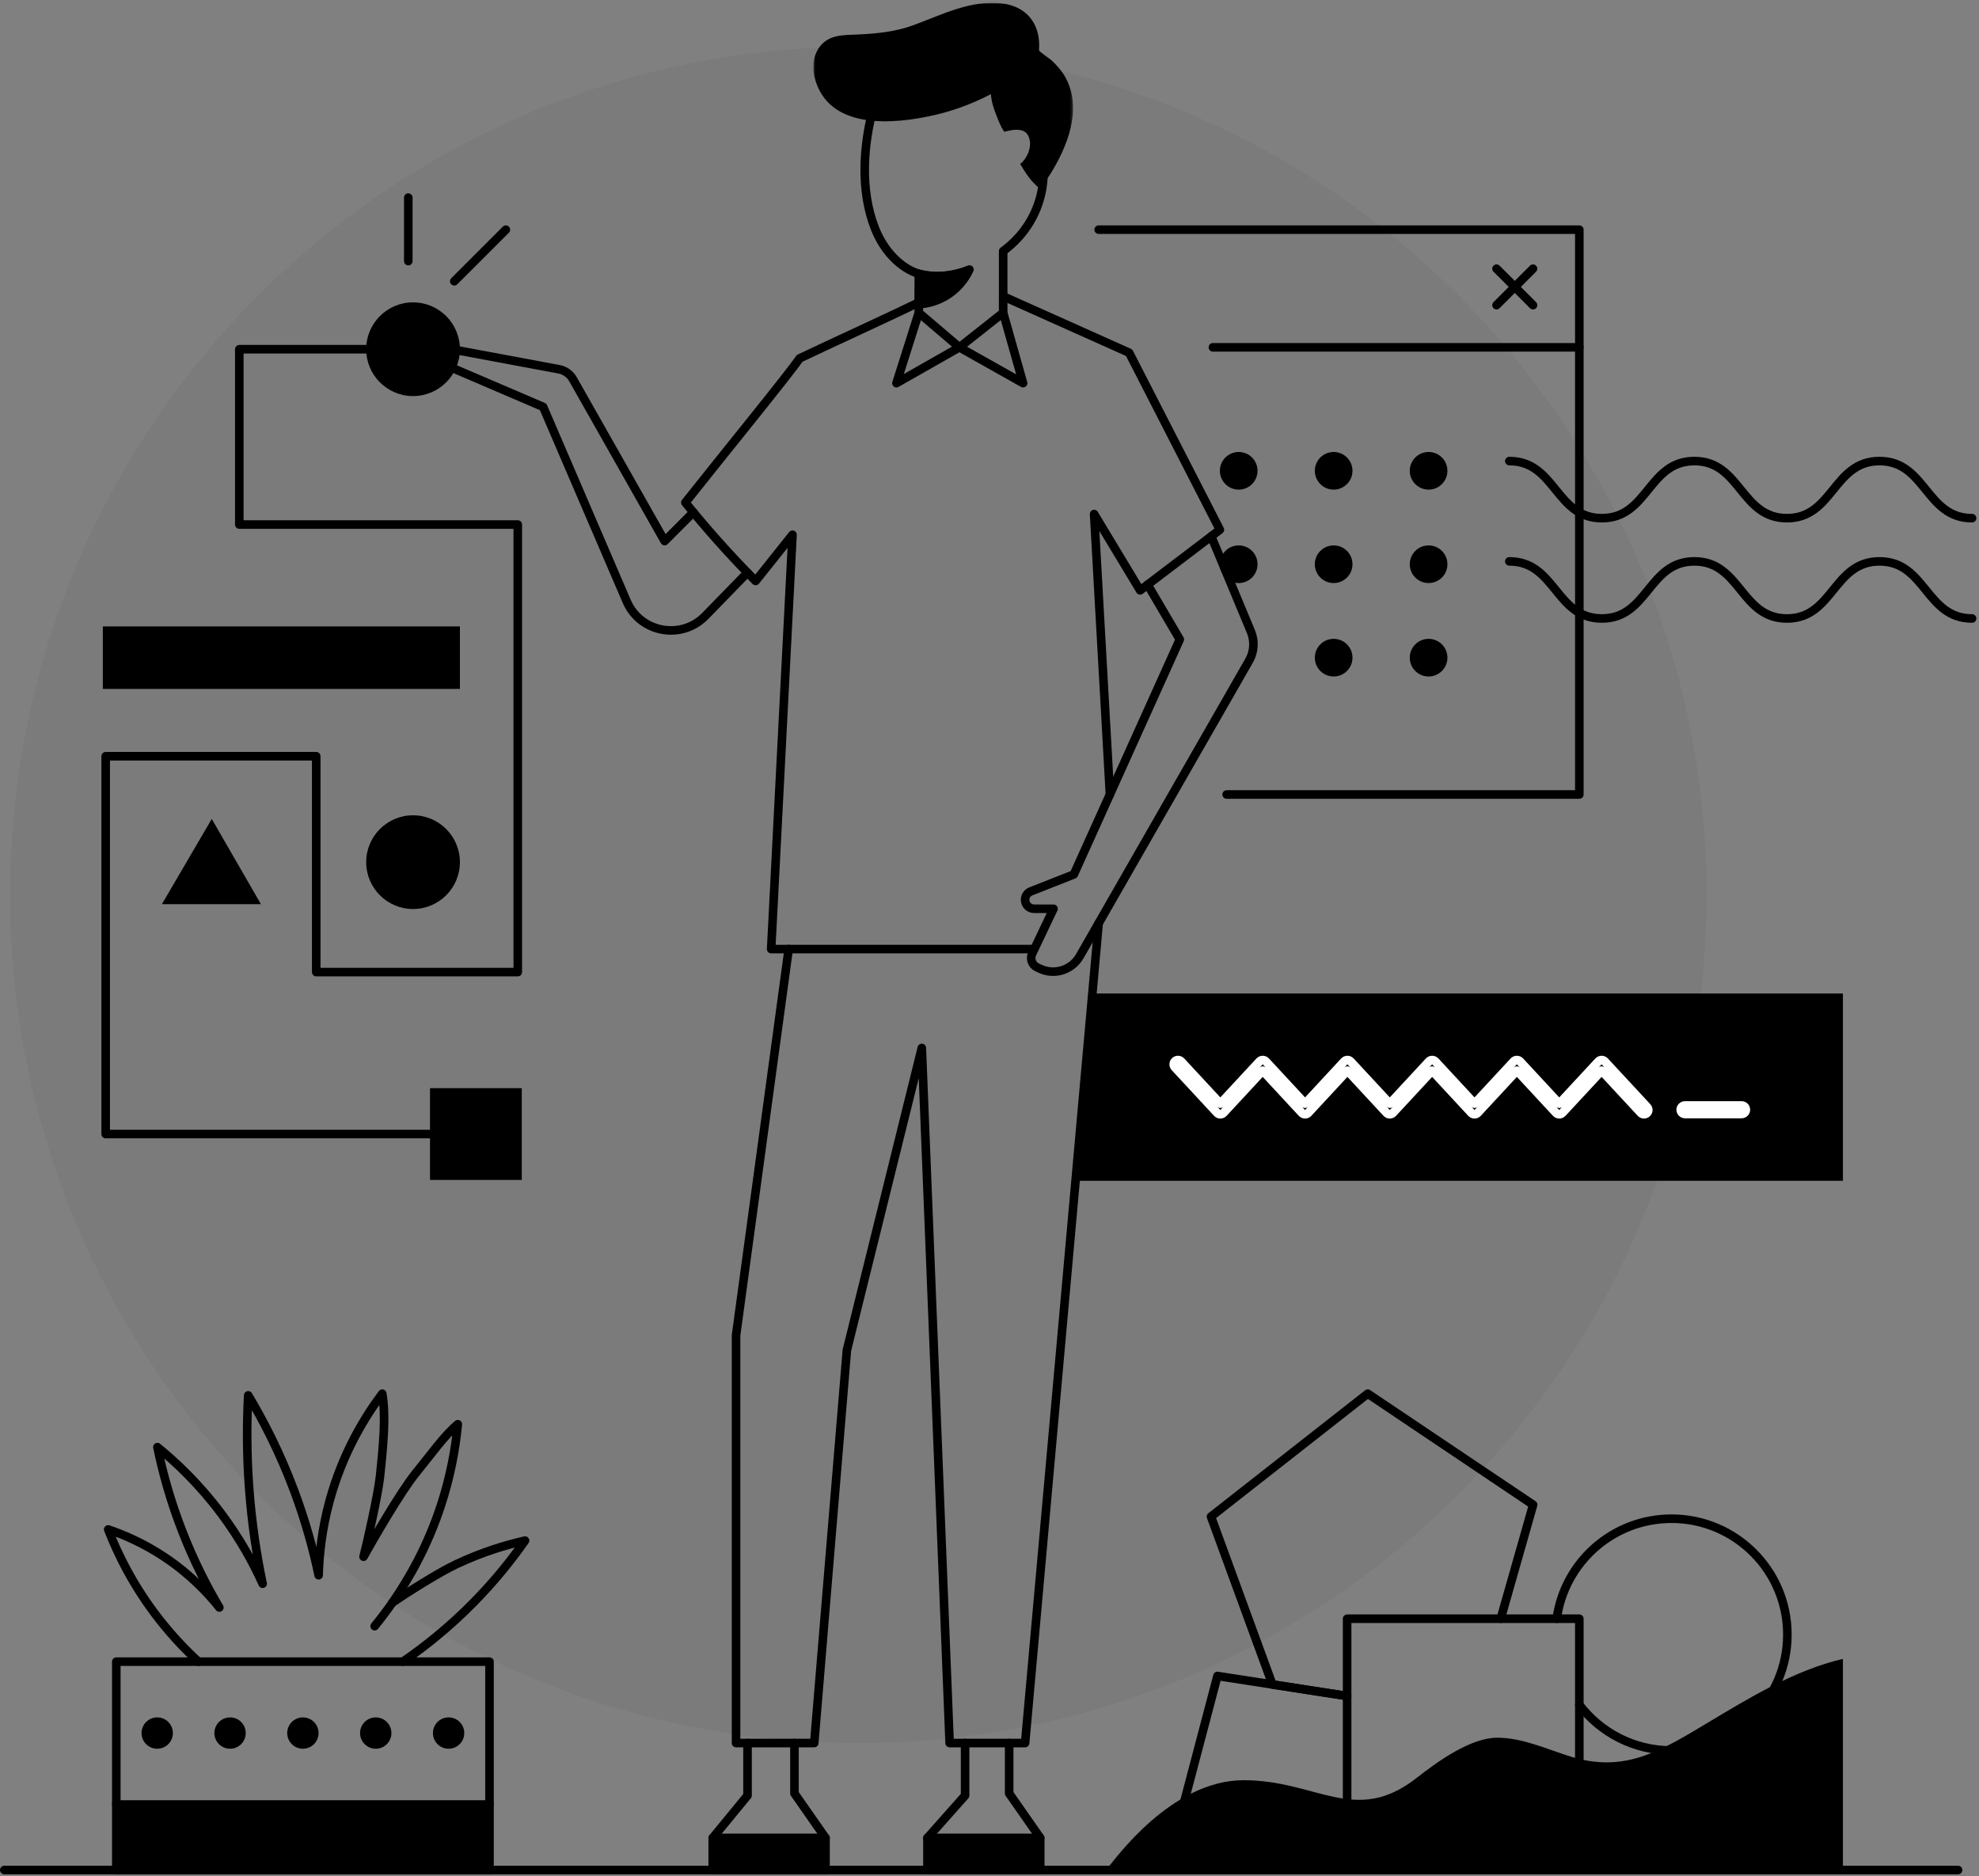 <?xml version="1.0" encoding="UTF-8"?> <svg xmlns="http://www.w3.org/2000/svg" width="693" height="657" viewBox="0 0 693 657" fill="none"><rect x="0" y="0" width="693" height="657" fill="#808080" stroke="none"/> <path fill-rule="evenodd" clip-rule="evenodd" d="M597.571 313.392C597.571 477.428 464.593 610.405 300.558 610.405C136.522 610.405 3.545 477.428 3.545 313.392C3.545 149.356 136.522 16.379 300.558 16.379C464.593 16.379 597.571 149.356 597.571 313.392Z" fill="black" fill-opacity="0.04"></path> <mask id="mask0_0_350" style="mask-type:alpha" maskUnits="userSpaceOnUse" x="284" y="1" width="92" height="66"> <path fill-rule="evenodd" clip-rule="evenodd" d="M284.792 1H375.751V66.266H284.792V1Z" fill="white"></path> </mask> <g mask="url(#mask0_0_350)"> <path fill-rule="evenodd" clip-rule="evenodd" d="M286.55 17.088C286.59 17.026 286.63 16.963 286.671 16.901C289.948 11.963 295.341 12.319 300.563 12.073C307.075 11.766 313.578 11.11 319.744 8.861C329.764 5.207 339.837 -0.098 350.846 1.199C359.239 2.187 364.097 7.967 363.893 16.408C363.883 16.817 363.863 17.224 363.834 17.631C363.81 17.984 367.831 20.746 368.254 21.145C370.16 22.947 372.023 25.063 373.254 27.394C379.056 38.377 373.72 51.489 367.706 61.096C367.409 61.569 364.195 66.207 364.254 66.266C361.868 63.932 360.688 63.239 357.239 57.417C359.943 55.295 360.984 51.634 360.651 49.478C360.205 46.598 358.592 44.194 351.727 46.15C350.547 44.837 349.121 41.085 348.028 37.959C347.36 36.052 347.091 34.325 346.989 32.975C339.113 37.083 332.202 39.142 327.468 40.243C313.101 43.588 289.976 45.776 285.243 27.105C284.393 23.749 284.702 20.008 286.55 17.088Z" fill="black"></path> </g> <path d="M321.738 95.868V109.515L335.958 121.636L351.288 109.515V87.926C353.798 86.105 359.637 81.376 363.008 72.915C364.748 68.556 365.318 64.495 365.398 61.256" stroke="black" stroke-width="3" stroke-linecap="round" stroke-linejoin="round"></path> <path d="M321.735 109.516L313.915 134.182L335.958 121.634L358.262 134.182L351.284 109.516" stroke="black" stroke-width="3" stroke-linecap="round" stroke-linejoin="round"></path> <path d="M321.738 105.885C313.488 109.994 290.011 120.719 280.011 125.498C276.332 130.958 251.702 161.168 239.998 175.985C243.558 180.395 247.378 184.914 251.478 189.515C255.918 194.494 260.308 199.135 264.597 203.454C268.908 198.065 273.208 192.664 277.518 187.265C275.018 235.625 272.528 283.994 270.038 332.365H361.118" stroke="black" stroke-width="3" stroke-linecap="round" stroke-linejoin="round"></path> <path d="M351.288 103.775L395.39 123.512L427.178 185.515L424.148 187.815V187.825L401.878 204.745L399.248 206.745L383.131 180.02L388.668 278.205V278.215V278.225" stroke="black" stroke-width="3" stroke-linecap="round" stroke-linejoin="round"></path> <path d="M401.878 204.745L413.138 223.926L388.668 278.205V278.216L376.028 306.225L360.966 312.158C359.761 312.634 358.968 313.797 358.968 315.093C358.968 316.834 360.38 318.245 362.121 318.245H368.918L361.45 333.947C360.589 335.758 361.367 337.924 363.184 338.772L364.217 339.255C369.288 341.624 375.328 339.71 378.11 334.853L437.39 231.38C439.18 228.256 439.417 224.478 438.032 221.155L424.149 187.825V187.815" stroke="black" stroke-width="3" stroke-linecap="round" stroke-linejoin="round"></path> <path d="M242.798 179.415L232.738 189.476L200.647 132.814C199.593 130.955 197.763 129.664 195.658 129.295L159.865 122.619L157.035 128.278L190.198 142.495L219.458 210.586C224.198 221.605 238.618 224.275 246.988 215.676L261.738 200.535" stroke="black" stroke-width="3" stroke-linecap="round" stroke-linejoin="round"></path> <path d="M276.177 332.365L257.747 467.636V610.405H285.127L296.558 472.825L322.797 366.985L332.537 610.405H358.967L384.728 323.305" stroke="black" stroke-width="3" stroke-linecap="round" stroke-linejoin="round"></path> <path d="M353.387 610.405V628.046L364.268 643.626V654.865H324.768V643.626L337.957 628.775V610.405" stroke="black" stroke-width="3" stroke-linecap="round" stroke-linejoin="round"></path> <path d="M324.765 643.629H364.266" stroke="black" stroke-width="3" stroke-linecap="round" stroke-linejoin="round"></path> <path d="M278.2 610.405V628.046L289.08 643.626V654.865H249.58V643.626L261.77 628.775V610.405" stroke="black" stroke-width="3" stroke-linecap="round" stroke-linejoin="round"></path> <path d="M249.578 643.629H289.079" stroke="black" stroke-width="3" stroke-linecap="round" stroke-linejoin="round"></path> <path d="M305.929 37.291C302.255 50.819 301.143 66.522 306.332 79.835C308.629 85.728 312.653 91.218 318.223 94.374C324.507 97.936 332.517 96.989 339.076 94.662" stroke="black" stroke-width="3" stroke-linecap="round" stroke-linejoin="round"></path> <path fill-rule="evenodd" clip-rule="evenodd" d="M645.347 580.931V653.9H388.068C390.285 651.451 410.028 623.417 435.489 623.417C461.214 623.417 474.618 639.464 496.158 622.553C503.606 616.706 515.052 608.536 524.283 608.536C533.193 608.536 541.554 612.523 550.057 615.161C559.038 617.95 567.493 617.889 576.424 614.607C583.607 611.967 590.348 607.883 597.064 603.853C612.442 594.623 628.327 584.908 645.347 580.931Z" fill="black"></path> <path d="M553.047 597.011C560.457 606.732 572.157 613.001 585.327 613.001C607.737 613.001 625.898 594.831 625.898 572.421C625.898 550.011 607.737 531.841 585.327 531.841C564.787 531.841 547.827 547.091 545.127 566.871" stroke="black" stroke-width="3" stroke-linecap="round" stroke-linejoin="round"></path> <path d="M471.728 593.931L445.568 589.892L426.318 586.911L413.698 634.761L410.768 645.852" stroke="black" stroke-width="3" stroke-linecap="round" stroke-linejoin="round"></path> <path d="M525.508 566.872L536.868 526.962L478.958 488.052L424.059 531.112L445.569 589.893L471.729 593.932" stroke="black" stroke-width="3" stroke-linecap="round" stroke-linejoin="round"></path> <path fill-rule="evenodd" clip-rule="evenodd" d="M471.729 637.482H553.047V566.868H471.729V637.482Z" stroke="black" stroke-width="3" stroke-linecap="round" stroke-linejoin="round"></path> <path fill-rule="evenodd" clip-rule="evenodd" d="M645.347 413.504H376.634L383.215 347.925H645.347V413.504Z" fill="black"></path> <path fill-rule="evenodd" clip-rule="evenodd" d="M161.049 301.921C161.049 310.984 153.702 318.331 144.64 318.331C135.577 318.331 128.231 310.984 128.231 301.921C128.231 292.858 135.577 285.512 144.64 285.512C153.702 285.512 161.049 292.858 161.049 301.921Z" fill="black"></path> <path fill-rule="evenodd" clip-rule="evenodd" d="M161.049 122.294C161.049 131.357 153.702 138.703 144.64 138.703C135.577 138.703 128.231 131.357 128.231 122.294C128.231 113.231 135.577 105.885 144.64 105.885C153.702 105.885 161.049 113.231 161.049 122.294Z" fill="black"></path> <path fill-rule="evenodd" clip-rule="evenodd" d="M150.576 413.208H182.714V381.07H150.576V413.208Z" fill="black"></path> <path fill-rule="evenodd" clip-rule="evenodd" d="M36.007 241.252H161.05V219.37H36.007V241.252Z" fill="black"></path> <path fill-rule="evenodd" clip-rule="evenodd" d="M56.696 316.637L74.153 286.783L91.37 316.637H56.696Z" fill="black"></path> <path d="M144.64 122.294H83.8V183.687H181.309V340.423H110.735V264.83H37.006V397.14H166.644" stroke="black" stroke-width="3" stroke-linecap="round" stroke-linejoin="round"></path> <path d="M142.975 91.445V69.198" stroke="black" stroke-width="3" stroke-linecap="round" stroke-linejoin="round"></path> <path d="M159.078 98.493L177.144 80.427" stroke="black" stroke-width="3" stroke-linecap="round" stroke-linejoin="round"></path> <path d="M384.728 80.426H553.046V121.635H424.728" stroke="black" stroke-width="3" stroke-linecap="round" stroke-linejoin="round"></path> <path d="M429.546 278.225H553.047V121.635" stroke="black" stroke-width="3" stroke-linecap="round" stroke-linejoin="round"></path> <path d="M524.05 94.091L536.828 106.869" stroke="black" stroke-width="3" stroke-linecap="round" stroke-linejoin="round"></path> <path d="M536.828 94.091L524.05 106.869" stroke="black" stroke-width="3" stroke-linecap="round" stroke-linejoin="round"></path> <path fill-rule="evenodd" clip-rule="evenodd" d="M506.854 164.872C506.854 168.512 503.903 171.463 500.263 171.463C496.623 171.463 493.671 168.512 493.671 164.872C493.671 161.231 496.623 158.28 500.263 158.28C503.903 158.28 506.854 161.231 506.854 164.872Z" fill="black"></path> <path fill-rule="evenodd" clip-rule="evenodd" d="M473.607 164.872C473.607 168.512 470.656 171.463 467.016 171.463C463.376 171.463 460.424 168.512 460.424 164.872C460.424 161.231 463.376 158.28 467.016 158.28C470.656 158.28 473.607 161.231 473.607 164.872Z" fill="black"></path> <path fill-rule="evenodd" clip-rule="evenodd" d="M440.36 164.872C440.36 168.512 437.409 171.463 433.769 171.463C430.129 171.463 427.177 168.512 427.177 164.872C427.177 161.231 430.129 158.28 433.769 158.28C437.409 158.28 440.36 161.231 440.36 164.872Z" fill="black"></path> <path fill-rule="evenodd" clip-rule="evenodd" d="M506.854 197.591C506.854 201.232 503.903 204.182 500.263 204.182C496.623 204.182 493.671 201.232 493.671 197.591C493.671 193.95 496.623 191 500.263 191C503.903 191 506.854 193.95 506.854 197.591Z" fill="black"></path> <path fill-rule="evenodd" clip-rule="evenodd" d="M473.607 197.591C473.607 201.232 470.656 204.182 467.016 204.182C463.376 204.182 460.424 201.232 460.424 197.591C460.424 193.95 463.376 191 467.016 191C470.656 191 473.607 193.95 473.607 197.591Z" fill="black"></path> <path fill-rule="evenodd" clip-rule="evenodd" d="M440.36 197.591C440.36 201.232 437.409 204.182 433.769 204.182C430.129 204.182 427.177 201.232 427.177 197.591C427.177 193.95 430.129 191 433.769 191C437.409 191 440.36 193.95 440.36 197.591Z" fill="black"></path> <path fill-rule="evenodd" clip-rule="evenodd" d="M506.854 230.311C506.854 233.952 503.903 236.903 500.263 236.903C496.623 236.903 493.671 233.952 493.671 230.311C493.671 226.671 496.623 223.72 500.263 223.72C503.903 223.72 506.854 226.671 506.854 230.311Z" fill="black"></path> <path fill-rule="evenodd" clip-rule="evenodd" d="M473.607 230.311C473.607 233.952 470.656 236.903 467.016 236.903C463.376 236.903 460.424 233.952 460.424 230.311C460.424 226.671 463.376 223.72 467.016 223.72C470.656 223.72 473.607 226.671 473.607 230.311Z" fill="black"></path> <path d="M528.532 161.462C544.734 161.462 544.734 181.462 560.937 181.462C577.14 181.462 577.14 161.462 593.344 161.462C609.547 161.462 609.547 181.462 625.75 181.462C641.955 181.462 641.955 161.462 658.16 161.462C674.365 161.462 674.365 181.462 690.57 181.462" stroke="black" stroke-width="3" stroke-linecap="round" stroke-linejoin="round"></path> <path d="M528.532 196.591C544.734 196.591 544.734 216.591 560.937 216.591C577.14 216.591 577.14 196.591 593.344 196.591C609.547 196.591 609.547 216.591 625.75 216.591C641.955 216.591 641.955 196.591 658.16 196.591C674.365 196.591 674.365 216.591 690.57 216.591" stroke="black" stroke-width="3" stroke-linecap="round" stroke-linejoin="round"></path> <path d="M1.5 654.865H685.67" stroke="black" stroke-width="3" stroke-linecap="round" stroke-linejoin="round"></path> <path fill-rule="evenodd" clip-rule="evenodd" d="M40.723 654.865H171.415V581.899H40.723V654.865Z" stroke="black" stroke-width="3" stroke-linecap="round" stroke-linejoin="round"></path> <path d="M131.192 569.475C133.138 567.089 135.251 564.332 137.42 561.212C143.367 552.65 149.748 541.343 154.374 527.28C157.882 516.58 159.554 506.817 160.314 498.752C155.426 502.886 151.232 508.969 145.662 515.79C140.276 522.395 130.343 539.674 127.306 545.149C128.55 540.465 132.395 523.26 133.04 517.276C134.284 505.675 135.168 495.804 133.866 488.051C127.976 495.893 120.109 508.463 115.445 525.494C112.713 535.466 111.776 544.444 111.578 551.648C109.741 542.836 107.022 532.767 102.964 521.926C98.013 508.718 92.283 497.597 86.917 488.645C86.407 498.164 86.362 508.949 87.216 520.74C88.129 533.386 89.903 544.756 91.97 554.615C88.78 547.551 84.148 538.951 77.41 529.954C69.709 519.674 61.674 512.1 55.122 506.773C56.909 515.476 59.671 525.698 64.036 536.787C68.055 547.009 72.554 555.745 76.816 562.935C72.867 557.977 66.71 551.373 57.796 545.408C50.355 540.417 43.311 537.432 37.887 535.6C41.199 544.144 46.725 555.604 56.015 567.395C60.533 573.125 65.139 577.923 69.472 581.899" stroke="black" stroke-width="3" stroke-linecap="round" stroke-linejoin="round"></path> <path d="M137.42 561.212C141.957 558.099 153.41 550.779 159.867 547.742C168.801 543.544 177.064 541.043 183.858 539.505C179.182 546.191 173.286 553.587 165.923 561.078C157.424 569.724 148.88 576.551 141.089 581.899" stroke="black" stroke-width="3" stroke-linecap="round" stroke-linejoin="round"></path> <path fill-rule="evenodd" clip-rule="evenodd" d="M60.54 606.909C60.54 609.941 58.082 612.398 55.051 612.398C52.019 612.398 49.561 609.941 49.561 606.909C49.561 603.878 52.019 601.42 55.051 601.42C58.082 601.42 60.54 603.878 60.54 606.909Z" fill="black"></path> <path fill-rule="evenodd" clip-rule="evenodd" d="M86.049 606.909C86.049 609.941 83.591 612.398 80.56 612.398C77.528 612.398 75.07 609.941 75.07 606.909C75.07 603.878 77.528 601.42 80.56 601.42C83.591 601.42 86.049 603.878 86.049 606.909Z" fill="black"></path> <path fill-rule="evenodd" clip-rule="evenodd" d="M111.557 606.909C111.557 609.941 109.1 612.398 106.068 612.398C103.036 612.398 100.578 609.941 100.578 606.909C100.578 603.878 103.036 601.42 106.068 601.42C109.1 601.42 111.557 603.878 111.557 606.909Z" fill="black"></path> <path fill-rule="evenodd" clip-rule="evenodd" d="M137.067 606.909C137.067 609.941 134.609 612.398 131.578 612.398C128.546 612.398 126.088 609.941 126.088 606.909C126.088 603.878 128.546 601.42 131.578 601.42C134.609 601.42 137.067 603.878 137.067 606.909Z" fill="black"></path> <path fill-rule="evenodd" clip-rule="evenodd" d="M162.576 606.909C162.576 609.941 160.118 612.398 157.087 612.398C154.055 612.398 151.597 609.941 151.597 606.909C151.597 603.878 154.055 601.42 157.087 601.42C160.118 601.42 162.576 603.878 162.576 606.909Z" fill="black"></path> <path d="M40.722 631.919H171.414" stroke="black" stroke-width="3" stroke-linecap="round" stroke-linejoin="round"></path> <path fill-rule="evenodd" clip-rule="evenodd" d="M40.723 654.865H171.415V631.92H40.723V654.865Z" fill="black"></path> <path fill-rule="evenodd" clip-rule="evenodd" d="M249.578 654.865H289.079V643.63H249.578V654.865Z" fill="black"></path> <path fill-rule="evenodd" clip-rule="evenodd" d="M324.767 654.865H364.268V643.63H324.767V654.865Z" fill="black"></path> <path d="M411.482 371.615L410.462 370.515L411.482 371.615ZM413.601 371.696L414.701 370.676L413.601 371.696ZM411.401 373.735L410.301 374.755L411.401 373.735ZM426.234 389.735L425.134 390.755L425.134 390.755L426.234 389.735ZM428.434 389.735L429.534 390.755L429.534 390.755L428.434 389.735ZM442.169 374.922L443.269 373.902C442.986 373.596 442.587 373.422 442.169 373.422C441.752 373.422 441.353 373.596 441.069 373.902L442.169 374.922ZM455.901 389.735L454.801 390.755L455.901 389.735ZM458.101 389.735L457.001 388.715L457.001 388.715L458.101 389.735ZM471.835 374.922L472.935 373.902C472.652 373.596 472.253 373.422 471.835 373.422C471.418 373.422 471.019 373.596 470.735 373.902L471.835 374.922ZM485.569 389.735L486.669 388.715L486.669 388.715L485.569 389.735ZM487.769 389.735L488.869 390.755L488.869 390.755L487.769 389.735ZM501.506 374.922L502.606 373.902C502.323 373.596 501.924 373.422 501.506 373.422C501.089 373.422 500.69 373.595 500.406 373.902L501.506 374.922ZM515.238 389.735L516.338 388.715V388.715L515.238 389.735ZM516.338 390.215L516.338 391.715L516.338 390.215ZM517.438 389.735L518.538 390.755L518.538 390.755L517.438 389.735ZM531.175 374.922L532.275 373.902C531.992 373.596 531.593 373.422 531.175 373.422C530.758 373.422 530.359 373.595 530.075 373.902L531.175 374.922ZM544.907 389.735L543.807 390.755L543.807 390.755L544.907 389.735ZM547.107 389.735L546.007 388.715L546.007 388.715L547.107 389.735ZM560.85 374.921L561.95 373.901C561.666 373.595 561.268 373.421 560.85 373.421C560.433 373.421 560.035 373.595 559.751 373.901L560.85 374.921ZM574.593 389.735L573.493 390.756L573.493 390.756L574.593 389.735ZM576.713 389.815L575.692 388.715L575.692 388.715L576.713 389.815ZM576.792 387.695L577.892 386.675V386.675L576.792 387.695ZM561.95 371.695L563.05 370.675L563.05 370.675L561.95 371.695ZM559.751 371.695L560.85 372.715L560.85 372.715L559.751 371.695ZM546.008 386.509L544.908 387.529C545.192 387.835 545.59 388.009 546.008 388.009C546.425 388.009 546.824 387.836 547.108 387.53L546.008 386.509ZM532.276 371.696L531.175 372.715V372.715L532.276 371.696ZM531.176 371.215L531.176 369.715L531.176 371.215ZM530.076 371.695L528.976 370.675V370.675L530.076 371.695ZM516.339 386.509L515.239 387.529C515.522 387.835 515.921 388.009 516.339 388.009C516.756 388.009 517.155 387.835 517.439 387.529L516.339 386.509ZM502.607 371.696L501.506 372.715V372.715L502.607 371.696ZM501.507 371.215L501.507 369.715L501.507 371.215ZM500.407 371.695L499.307 370.675L499.307 370.675L500.407 371.695ZM486.67 386.509L485.57 387.529C485.853 387.835 486.252 388.009 486.669 388.009C487.087 388.009 487.486 387.835 487.769 387.529L486.67 386.509ZM472.935 371.696L471.835 372.715V372.715L472.935 371.696ZM470.735 371.696L471.835 372.715V372.715L470.735 371.696ZM457.002 386.509L455.901 387.529C456.185 387.835 456.584 388.009 457.001 388.009C457.419 388.009 457.818 387.835 458.102 387.529L457.002 386.509ZM443.27 371.696L444.37 370.676V370.676L443.27 371.696ZM442.17 371.215L442.17 369.715L442.17 371.215ZM441.07 371.695L442.169 372.715V372.715L441.07 371.695ZM427.335 386.509L426.235 387.529C426.518 387.835 426.917 388.009 427.334 388.009C427.752 388.009 428.151 387.835 428.434 387.529L427.335 386.509ZM412.501 372.715L412.501 372.715L414.701 370.676C413.575 369.461 411.677 369.389 410.462 370.515L412.501 372.715ZM412.501 372.715L412.501 372.715L410.462 370.515C409.247 371.642 409.175 373.54 410.301 374.755L412.501 372.715ZM427.334 388.715L412.501 372.715L410.301 374.755L425.134 390.755L427.334 388.715ZM427.334 388.715L427.334 388.715L425.134 390.755C425.702 391.367 426.499 391.715 427.334 391.715L427.334 388.715ZM427.334 388.715L427.334 388.715L427.334 391.715C428.169 391.715 428.967 391.367 429.534 390.755L427.334 388.715ZM441.069 373.902L427.334 388.715L429.534 390.755L443.269 375.941L441.069 373.902ZM457.001 388.715L443.269 373.902L441.069 375.941L454.801 390.755L457.001 388.715ZM457.001 388.715L454.801 390.755C455.369 391.367 456.166 391.715 457.001 391.715L457.001 388.715ZM457.001 388.715L457.001 388.715L457.001 391.715C457.836 391.715 458.634 391.367 459.201 390.755L457.001 388.715ZM470.735 373.902L457.001 388.715L459.201 390.755L472.935 375.941L470.735 373.902ZM486.669 388.715L472.935 373.902L470.735 375.941L484.469 390.755L486.669 388.715ZM486.669 388.715L486.669 388.715L484.469 390.755C485.037 391.367 485.834 391.715 486.669 391.715L486.669 388.715ZM486.669 388.715L486.669 388.715L486.669 391.715C487.504 391.715 488.301 391.367 488.869 390.755L486.669 388.715ZM500.406 373.902L486.669 388.715L488.869 390.755L502.606 375.941L500.406 373.902ZM516.338 388.715L502.606 373.902L500.406 375.941L514.138 390.755L516.338 388.715ZM516.338 388.715L516.338 388.715L514.138 390.755C514.706 391.367 515.503 391.715 516.338 391.715L516.338 388.715ZM516.338 388.715L516.338 388.715L516.338 391.715C517.173 391.715 517.97 391.367 518.538 390.755L516.338 388.715ZM530.075 373.902L516.338 388.715L518.538 390.755L532.275 375.941L530.075 373.902ZM546.007 388.715L532.275 373.902L530.075 375.941L543.807 390.755L546.007 388.715ZM546.007 388.715L546.007 388.715L543.807 390.755C544.375 391.367 545.172 391.715 546.007 391.715L546.007 388.715ZM546.007 388.715L546.007 388.715L546.007 391.715C546.842 391.715 547.639 391.368 548.207 390.756L546.007 388.715ZM559.751 373.901L546.007 388.715L548.207 390.756L561.95 375.941L559.751 373.901ZM575.692 388.715L561.95 373.901L559.751 375.941L573.493 390.756L575.692 388.715ZM575.692 388.715V388.715L573.493 390.756C574.62 391.97 576.518 392.042 577.733 390.915L575.692 388.715ZM575.692 388.715V388.715L577.733 390.915C578.947 389.788 579.019 387.89 577.892 386.675L575.692 388.715ZM560.85 372.715L575.692 388.715L577.892 386.675L563.05 370.675L560.85 372.715ZM560.85 372.715L560.85 372.715L563.05 370.675C562.482 370.063 561.685 369.715 560.851 369.715L560.85 372.715ZM560.85 372.715L560.85 372.715L560.851 369.715C560.016 369.715 559.219 370.063 558.651 370.675L560.85 372.715ZM547.108 387.53L560.85 372.715L558.651 370.675L544.908 385.489L547.108 387.53ZM531.175 372.715L544.908 387.529L547.108 385.49L533.376 370.676L531.175 372.715ZM531.175 372.715V372.715L533.376 370.676C532.808 370.063 532.011 369.715 531.176 369.715L531.175 372.715ZM531.175 372.715L531.175 372.715L531.176 369.715C530.341 369.715 529.543 370.063 528.976 370.675L531.175 372.715ZM517.439 387.529L531.175 372.715L528.976 370.675L515.239 385.489L517.439 387.529ZM501.506 372.715L515.239 387.529L517.439 385.489L503.707 370.676L501.506 372.715ZM501.506 372.715V372.715L503.707 370.676C503.139 370.063 502.342 369.715 501.507 369.715L501.506 372.715ZM501.506 372.715L501.506 372.715L501.507 369.715C500.672 369.715 499.874 370.063 499.307 370.675L501.506 372.715ZM487.769 387.529L501.506 372.715L499.307 370.675L485.57 385.489L487.769 387.529ZM471.835 372.715L485.57 387.529L487.77 385.489L474.035 370.676L471.835 372.715ZM471.835 372.715V372.715L474.035 370.676C473.468 370.063 472.67 369.715 471.835 369.715V372.715ZM471.835 372.715V372.715V369.715C471 369.715 470.203 370.063 469.635 370.676L471.835 372.715ZM458.102 387.529L471.835 372.715L469.635 370.676L455.902 385.489L458.102 387.529ZM442.169 372.715L455.901 387.529L458.102 385.489L444.37 370.676L442.169 372.715ZM442.169 372.715V372.715L444.37 370.676C443.802 370.063 443.005 369.715 442.17 369.715L442.169 372.715ZM442.169 372.715V372.715L442.17 369.715C441.335 369.715 440.537 370.063 439.97 370.676L442.169 372.715ZM428.434 387.529L442.169 372.715L439.97 370.676L426.235 385.489L428.434 387.529ZM412.501 372.715L426.235 387.529L428.435 385.489L414.701 370.676L412.501 372.715ZM590.035 388.621V385.621C588.378 385.621 587.035 386.964 587.035 388.621H590.035ZM590.035 388.621H587.035C587.035 390.277 588.378 391.621 590.035 391.621V388.621ZM609.863 388.621H590.035V391.621H609.863V388.621ZM609.863 388.621V391.621C611.52 391.621 612.863 390.277 612.863 388.621H609.863ZM609.863 388.621H612.863C612.863 386.964 611.52 385.621 609.863 385.621V388.621ZM590.035 388.621H609.863V385.621H590.035V388.621Z" fill="white"></path> <path fill-rule="evenodd" clip-rule="evenodd" d="M322.024 95.951C324.16 96.447 327.398 96.936 331.299 96.526C334.782 96.16 337.57 95.206 339.472 94.385C338.686 96.102 336.581 100.088 332.018 103.113C327.775 105.927 323.628 106.437 321.738 106.554C321.834 103.019 321.928 99.485 322.024 95.951Z" fill="black"></path> <path fill-rule="evenodd" clip-rule="evenodd" d="M322.024 95.951C324.16 96.447 327.398 96.936 331.299 96.526C334.782 96.16 337.57 95.206 339.472 94.385C338.686 96.102 336.581 100.088 332.018 103.113C327.775 105.927 323.628 106.437 321.738 106.554C321.834 103.019 321.928 99.485 322.024 95.951Z" stroke="black" stroke-width="3" stroke-linecap="round" stroke-linejoin="round"></path> </svg> 